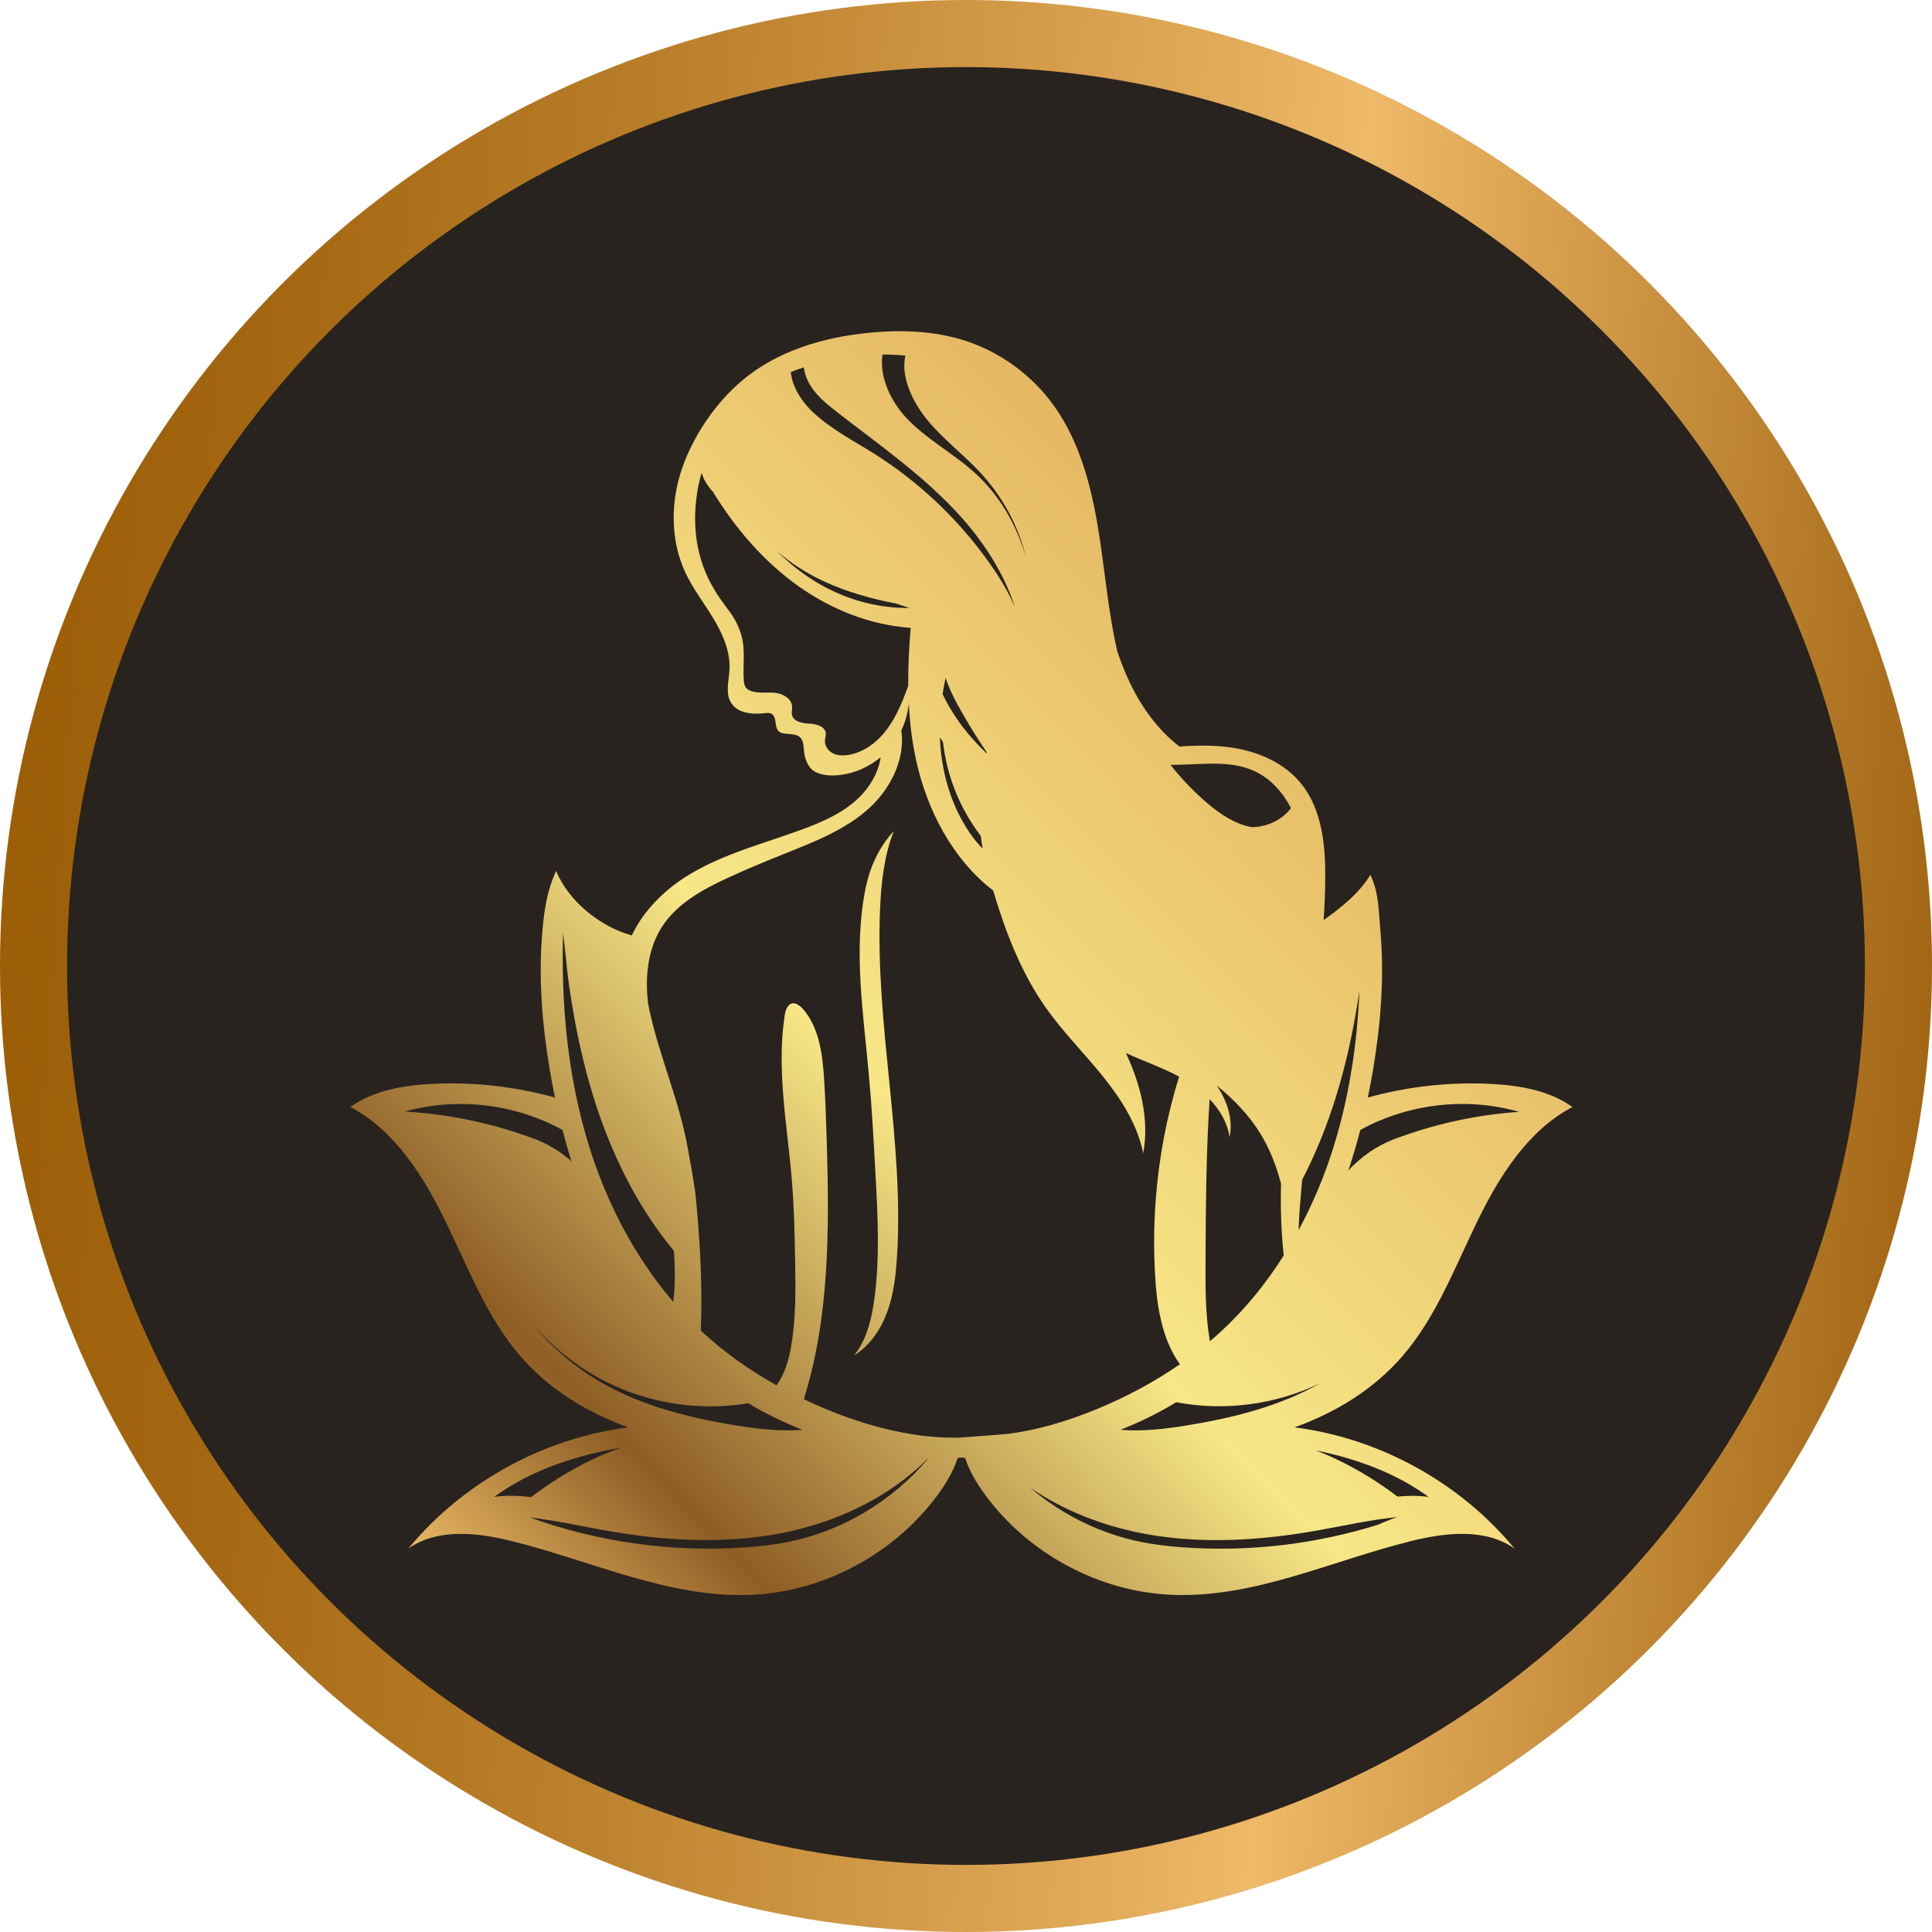 <svg width="144" height="144" viewBox="0 0 144 144" fill="none" xmlns="http://www.w3.org/2000/svg">
<circle cx="72" cy="72" r="69.5" fill="#28231F" stroke="url(#paint0_linear_193_18)" stroke-width="5"/>
<mask id="mask0_193_18" style="mask-type:alpha" maskUnits="userSpaceOnUse" x="24" y="24" width="96" height="96">
<rect x="24" y="24" width="96" height="96" fill="white"/>
</mask>
<g mask="url(#mask0_193_18)">
<g clip-path="url(#clip0_193_18)">
<path d="M66.855 93.705C66.767 95.092 66.604 96.49 66.127 97.793C65.65 99.095 64.829 100.306 63.66 101.028C64.606 99.841 64.974 98.289 65.176 96.777C65.588 93.695 65.422 90.566 65.251 87.46C65.116 84.964 64.979 82.467 64.749 79.978C64.336 75.472 63.626 70.902 64.466 66.458C64.794 64.72 65.436 63.242 66.616 61.942C65.904 63.772 65.681 65.76 65.596 67.725C65.218 76.396 67.408 85.043 66.855 93.707V93.705ZM96.486 106.387C102.803 107.189 108.799 110.47 112.891 115.427C110.72 113.896 107.793 114.218 105.223 114.851C99.233 116.325 93.406 119.158 87.247 118.865C81.89 118.609 76.701 115.829 73.475 111.481C72.834 110.619 72.265 109.685 71.935 108.662C71.842 108.655 71.75 108.645 71.66 108.636C71.567 108.645 71.475 108.652 71.384 108.662C71.055 109.683 70.483 110.619 69.845 111.481C66.618 115.826 61.429 118.609 56.072 118.865C49.913 119.158 44.086 116.325 38.096 114.851C35.526 114.218 32.599 113.898 30.428 115.427C34.52 110.472 40.516 107.189 46.834 106.387C43.761 105.294 40.912 103.544 38.777 101.069C36.297 98.197 34.912 94.55 33.251 91.124C31.59 87.699 29.451 84.268 26.11 82.508C27.83 81.288 29.994 80.91 32.089 80.794C35.209 80.623 38.352 80.97 41.365 81.805C41.22 81.105 41.088 80.402 40.969 79.699C40.392 76.261 40.12 72.754 40.435 69.282C40.57 67.782 40.777 66.371 41.451 64.908C42.357 67.166 44.774 69.099 47.092 69.72C47.982 67.816 49.629 66.225 51.453 65.139C54.056 63.591 57.031 62.842 59.864 61.793C61.275 61.27 62.687 60.652 63.814 59.643C64.744 58.81 65.46 57.669 65.641 56.441C64.775 57.161 63.707 57.638 62.594 57.767C62.001 57.837 61.38 57.811 60.834 57.565C60.288 57.32 60.041 56.72 59.944 56.121C59.878 55.719 59.93 55.245 59.638 54.961C59.183 54.513 58.196 54.922 57.923 54.342C57.738 53.949 57.878 53.47 57.529 53.218C57.387 53.114 57.197 53.133 57.024 53.155C56.087 53.263 54.957 53.174 54.473 52.353C54.058 51.65 54.324 50.76 54.371 49.941C54.45 48.588 53.883 47.279 53.187 46.121C52.49 44.963 51.65 43.891 51.078 42.664C49.961 40.268 49.973 37.418 50.836 34.917C51.678 32.475 53.323 30.051 55.275 28.393C57.916 26.149 61.351 25.145 64.722 24.808C67.147 24.565 69.633 24.647 71.954 25.4C74.573 26.25 76.915 27.964 78.537 30.217C80.661 33.169 81.491 36.864 82.018 40.478C82.409 43.16 82.666 45.882 83.268 48.514C83.503 49.217 83.766 49.907 84.073 50.581C84.96 52.534 86.229 54.356 87.909 55.642C89.221 55.55 90.533 55.529 91.831 55.724C93.776 56.017 95.714 56.85 96.967 58.391C98.538 60.322 98.799 63.006 98.777 65.51C98.768 66.533 98.723 67.554 98.659 68.574C99.892 67.71 101.368 66.521 102.137 65.202C102.761 66.47 102.744 67.785 102.879 69.282C103.195 72.754 102.92 76.261 102.346 79.699C102.227 80.404 102.094 81.105 101.949 81.805C104.962 80.97 108.106 80.623 111.226 80.794C113.321 80.91 115.487 81.288 117.204 82.508C113.864 84.268 111.724 87.699 110.063 91.124C108.403 94.55 107.017 98.197 104.538 101.069C102.402 103.544 99.553 105.294 96.481 106.387H96.486ZM87.242 57.004C88.056 58.04 88.967 58.993 89.966 59.845C90.939 60.678 92.049 61.429 93.292 61.648C93.323 61.648 93.354 61.651 93.387 61.651C94.474 61.617 95.589 61.095 96.222 60.23C95.617 59.065 94.72 58.054 93.553 57.498C91.622 56.581 89.399 57.033 87.245 57.004H87.242ZM91.646 84.776C91.489 83.678 90.924 82.725 90.158 81.928C89.895 85.944 89.873 89.988 89.854 94.016C89.845 95.97 89.838 97.94 90.165 99.865C90.17 99.899 90.177 99.933 90.182 99.967C90.464 99.726 90.744 99.485 91.017 99.232C92.815 97.567 94.369 95.653 95.683 93.575C95.487 91.796 95.437 90.014 95.48 88.228C95.138 86.911 94.651 85.647 93.935 84.485C93.071 83.081 91.945 81.933 90.687 80.907C91.472 82.058 91.921 83.425 91.643 84.774L91.646 84.776ZM67.579 31.176C69.047 32.724 70.972 33.742 72.564 35.157C74.454 36.838 75.788 39.103 76.466 41.556C75.916 39.182 74.699 36.98 73.047 35.203C71.804 33.865 70.324 32.762 69.159 31.354C68.118 30.095 67.112 28.212 67.479 26.503C66.912 26.447 66.343 26.423 65.773 26.426C65.534 28.096 66.383 29.914 67.581 31.176H67.579ZM58.943 27.733C59.04 28.79 59.702 29.859 60.49 30.624C61.842 31.936 63.546 32.803 65.135 33.802C68.447 35.884 71.356 38.626 73.648 41.823C74.31 42.745 74.922 43.708 75.413 44.734C75.494 44.905 75.572 45.076 75.648 45.249C74.839 42.758 73.361 40.454 71.605 38.501C68.903 35.499 65.565 33.183 62.386 30.711C61.676 30.16 60.96 29.584 60.461 28.828C60.177 28.397 59.977 27.892 59.911 27.379C59.584 27.487 59.261 27.605 58.938 27.733H58.943ZM73.55 56.162C73.55 56.13 73.546 56.097 73.543 56.066C72.763 54.92 72.034 53.735 71.37 52.517C71.031 51.894 70.706 51.219 70.481 50.529C70.393 50.928 70.319 51.328 70.255 51.732C70.746 52.758 71.37 53.725 72.084 54.595C72.54 55.151 73.033 55.666 73.548 56.162H73.55ZM73.102 62.303C71.56 60.293 70.571 57.847 70.284 55.314C70.203 55.194 70.129 55.071 70.053 54.949C70.148 57.495 70.87 60.035 72.307 62.12C72.582 62.52 72.896 62.905 73.244 63.249C73.188 62.934 73.14 62.621 73.102 62.306V62.303ZM57.916 41.077C58.955 42.122 60.132 43.025 61.425 43.72C63.38 44.775 65.598 45.348 67.807 45.314C67.477 45.213 67.15 45.105 66.822 44.994C64.96 44.63 63.128 44.127 61.408 43.33C60.153 42.748 58.957 41.997 57.916 41.077ZM66.141 54.31C66.843 53.357 67.287 52.238 67.695 51.121C67.681 49.681 67.752 48.237 67.88 46.795C64.879 46.595 61.968 45.437 59.503 43.684C56.948 41.869 54.853 39.438 53.199 36.754C53.209 36.754 53.216 36.754 53.225 36.754C52.91 36.419 52.63 36.058 52.442 35.639C52.381 35.504 52.336 35.367 52.295 35.227C51.56 37.806 51.617 40.646 52.763 43.054C53.18 43.93 53.728 44.734 54.317 45.502C54.753 46.072 55.052 46.655 55.256 47.348C55.576 48.439 55.349 49.606 55.441 50.74C55.455 50.907 55.481 51.075 55.572 51.215C55.69 51.395 55.899 51.492 56.105 51.544C56.661 51.687 57.247 51.573 57.816 51.646C58.383 51.715 59.005 52.081 59.038 52.661C59.05 52.864 58.986 53.068 59.026 53.268C59.13 53.783 59.788 53.908 60.307 53.933C60.827 53.957 61.489 54.118 61.548 54.64C61.572 54.835 61.493 55.028 61.486 55.223C61.47 55.618 61.747 55.984 62.096 56.155C62.447 56.325 62.855 56.33 63.24 56.268C64.416 56.075 65.434 55.281 66.146 54.31H66.141ZM43.844 85.231C45.159 89.543 47.268 93.642 50.184 97.034C50.331 95.773 50.324 94.504 50.226 93.233C47.503 89.952 45.574 86.025 44.286 81.93C43.417 79.186 42.836 76.353 42.423 73.505C42.233 72.188 42.141 70.859 41.968 69.542C41.816 74.834 42.302 80.173 43.844 85.229V85.231ZM42.589 86.548C42.347 85.78 42.127 85.005 41.925 84.222C38.373 82.267 34.067 81.757 30.169 82.85C33.294 83.028 36.395 83.652 39.349 84.711C40.58 85.111 41.638 85.71 42.589 86.548ZM54.81 106.235C56.461 106.505 58.146 106.705 59.809 106.57C58.409 106.021 57.054 105.359 55.764 104.586C51.481 105.306 46.933 104.35 43.315 101.909C41.949 100.987 40.729 99.878 39.619 98.652C40.874 100.118 42.29 101.423 43.906 102.482C47.154 104.613 50.993 105.614 54.81 106.235ZM39.586 111.587C40.99 110.513 42.497 109.579 44.086 108.811C44.834 108.45 45.605 108.125 46.397 107.882C45.299 108.072 44.21 108.306 43.137 108.609C40.895 109.245 38.71 110.2 36.829 111.575C36.855 111.57 36.879 111.565 36.905 111.561C37.794 111.44 38.694 111.484 39.588 111.585L39.586 111.587ZM69.19 108.691C69.19 108.691 69.178 108.691 69.173 108.691C66.198 111.693 62.191 113.535 58.06 114.307C53.785 115.107 49.372 114.83 45.092 114.064C43.249 113.734 41.365 113.32 39.496 113.106C44.665 114.962 50.215 115.728 55.686 115.323C56.711 115.246 57.733 115.131 58.741 114.929C62.782 114.117 66.528 111.876 69.195 108.691H69.19ZM75.209 106.861C77.401 106.575 79.56 105.92 81.615 105.082C83.833 104.177 85.971 103.05 87.945 101.685C86.602 99.82 86.229 97.379 86.094 95.053C85.987 93.2 85.999 91.338 86.137 89.487C86.367 86.353 86.948 83.245 87.885 80.248C87.85 80.228 87.816 80.209 87.781 80.19C86.535 79.54 85.197 79.073 83.921 78.49C85.017 80.842 85.674 83.428 85.211 85.958C84.77 83.787 83.532 81.865 82.144 80.154C80.756 78.442 79.19 76.875 77.921 75.067C76.091 72.462 74.936 69.439 74.025 66.376C71.01 64.056 69.088 60.387 68.269 56.605C67.973 55.23 67.807 53.836 67.736 52.435C67.667 53.131 67.477 53.817 67.18 54.448C67.484 56.547 66.402 58.747 64.824 60.199C63.074 61.809 60.808 62.698 58.608 63.579C57.135 64.169 55.669 64.771 54.227 65.438C52.345 66.306 50.431 67.359 49.313 69.123C48.264 70.779 48.068 72.859 48.309 74.822C48.343 74.997 48.378 75.173 48.416 75.346C49.166 78.784 50.627 82.041 51.249 85.505C51.453 86.647 51.778 88.3 51.883 89.456C52.191 92.865 52.355 95.657 52.236 99.175C52.257 99.196 52.279 99.218 52.3 99.237C53.987 100.8 55.871 102.131 57.875 103.25C58.48 102.441 58.784 101.392 58.962 100.373C59.33 98.253 59.304 96.081 59.263 93.929C59.228 91.974 59.185 90.019 59.028 88.072C58.699 83.962 57.864 79.826 58.476 75.748C58.526 75.409 58.611 75.033 58.896 74.846C59.074 74.728 59.334 74.773 59.484 74.903C59.631 74.975 59.759 75.098 59.868 75.226C61.083 76.644 61.313 78.649 61.429 80.522C61.524 82.056 61.577 83.592 61.622 85.127C61.811 91.57 61.837 98.166 59.911 104.29C60.504 104.57 61.1 104.839 61.705 105.087C64.808 106.351 68.191 107.22 71.456 107.155C72.749 107.054 73.906 106.984 75.211 106.866L75.209 106.861ZM98.042 108.096C98.611 108.303 99.169 108.549 99.717 108.814C101.283 109.57 102.775 110.489 104.16 111.546C104.913 111.479 105.667 111.464 106.417 111.565C106.443 111.568 106.467 111.575 106.493 111.58C104.611 110.205 102.426 109.25 100.184 108.614C99.477 108.414 98.763 108.246 98.044 108.099L98.042 108.096ZM85.256 114.307C82.248 113.744 79.309 112.613 76.784 110.884C79.154 112.902 82.025 114.322 85.062 114.931C86.07 115.133 87.093 115.249 88.118 115.326C93.031 115.689 98.009 115.109 102.716 113.643C103.095 113.472 103.477 113.311 103.869 113.169C103.966 113.133 104.068 113.101 104.165 113.07C102.182 113.27 100.179 113.718 98.222 114.067C93.942 114.832 89.529 115.109 85.254 114.31L85.256 114.307ZM98.388 103.106C95.079 104.695 91.268 105.203 87.672 104.514C86.345 105.318 84.953 106.004 83.51 106.57C85.173 106.705 86.856 106.505 88.509 106.235C91.933 105.679 95.373 104.813 98.388 103.106ZM99.472 85.231C100.597 81.548 101.159 77.715 101.325 73.859C100.917 76.588 100.35 79.302 99.517 81.933C98.867 83.996 98.051 86.016 97.055 87.934C96.986 88.743 96.917 89.555 96.851 90.364C96.829 90.806 96.808 91.249 96.789 91.69C97.897 89.639 98.794 87.465 99.475 85.231H99.472ZM100.78 86.948C101.84 85.9 103.031 85.173 104.45 84.711C107.273 83.698 110.234 83.076 113.221 82.869C109.304 81.748 104.965 82.255 101.389 84.222C101.126 85.246 100.825 86.259 100.493 87.258C100.583 87.152 100.678 87.049 100.78 86.948Z" fill="url(#paint1_linear_193_18)"/>
</g>
</g>
<defs>
<linearGradient id="paint0_linear_193_18" x1="-33.233" y1="-144.017" x2="200.939" y2="-127.943" gradientUnits="userSpaceOnUse">
<stop offset="0.21" stop-color="#9D5E08"/>
<stop offset="0.28" stop-color="#A56712"/>
<stop offset="0.41" stop-color="#BD822E"/>
<stop offset="0.58" stop-color="#E3AD5C"/>
<stop offset="0.62" stop-color="#EEB968"/>
<stop offset="0.84" stop-color="#995C0A"/>
<stop offset="1" stop-color="#EBB75C"/>
</linearGradient>
<linearGradient id="paint1_linear_193_18" x1="35.792" y1="120.87" x2="102.91" y2="54.722" gradientUnits="userSpaceOnUse">
<stop stop-color="#E8B864"/>
<stop offset="0.18" stop-color="#8E5D25"/>
<stop offset="0.52" stop-color="#F7E787"/>
<stop offset="1" stop-color="#E5B863"/>
</linearGradient>
<clipPath id="clip0_193_18">
<rect width="107.657" height="94.2" fill="white" transform="translate(17.829 24.686)"/>
</clipPath>
</defs>
</svg>
